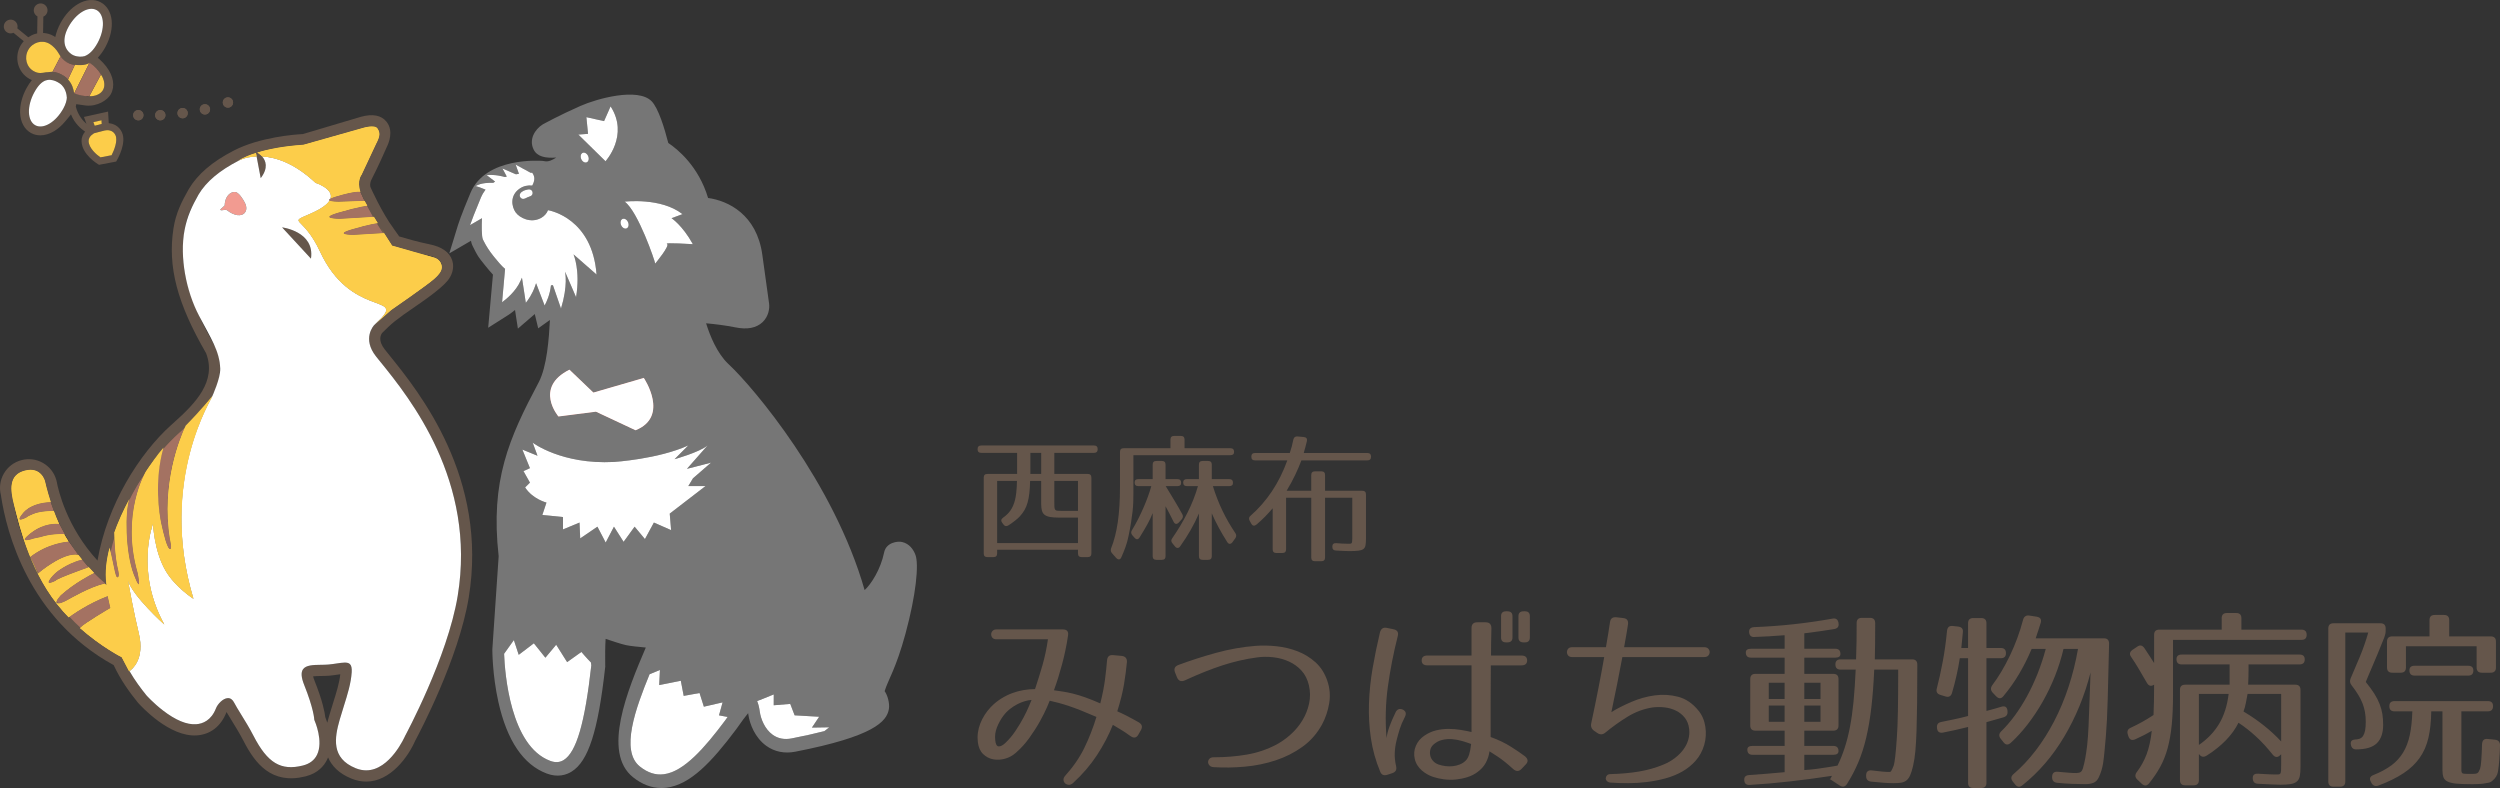 <?xml version="1.0" encoding="UTF-8"?> <svg xmlns="http://www.w3.org/2000/svg" id="_レイヤー_2" viewBox="0 0 559.24 176.274"><rect x="0" y="0" width="559.24" height="176.274" fill="#333333" stroke="none"/><defs><style>.cls-1{fill:#fff;}.cls-2{fill:#fccd4a;}.cls-3{fill:#65564b;}.cls-4{fill:#a47262;}.cls-5{fill:#767676;}.cls-6{fill:#64564b;}.cls-7{fill:#f29b91;}</style></defs><g id="_レイヤー_1-2"><g><g><path class="cls-3" d="m244.722,99.653c.551,0,.826.275.826.826s-.275.826-.826.826h-8.875v4.713h7.47c.549,0,.824.275.824.826v16.953c0,.552-.273.826-.818.826h-1.362c-.546,0-.818-.274-.818-.826v-.826h-18.087v.826c0,.552-.273.826-.818.826h-1.363c-.545,0-.818-.274-.818-.826v-16.953c0-.551.276-.826.827-.826h6.641v-4.713h-8.018c-.551,0-.826-.275-.826-.826s.275-.826.826-.826h25.217Zm-14.292,7.926c-.02,1.041-.076,1.954-.168,2.739-.092.786-.225,1.489-.398,2.111-.173.624-.403,1.179-.688,1.668-.286.491-.642.969-1.071,1.438-.244.265-.586.571-1.025.919-.44.346-.924.693-1.454,1.039-.469.306-.857.246-1.163-.183l-.275-.367c-.327-.429-.265-.805.184-1.132.673-.47,1.224-1.004,1.652-1.607.428-.601.765-1.362,1.01-2.28.122-.448.224-1.039.306-1.775.081-.735.132-1.591.153-2.571h-4.438v13.894h18.087v-5.691h-4.285c-.795,0-1.449-.048-1.958-.139-.51-.091-.913-.25-1.209-.475-.296-.223-.5-.534-.612-.933-.112-.397-.169-.891-.169-1.484v-5.172h-2.479Zm2.479-6.273h-2.417v4.713h2.417v-4.713Zm2.938,10.681c0,.571.004,1.014.015,1.331.01.316.066.547.168.689.102.142.271.225.505.244.234.021.586.032,1.056.032h3.55v-6.703h-5.294v4.407Z"></path><path class="cls-3" d="m275.233,100.265c.552,0,.826.276.826.826,0,.49-.274.735-.826.735h-21.697v8.57c0,.631-.011,1.269-.031,1.913-.02.642-.071,1.336-.153,2.081-.082.744-.194,1.57-.337,2.479-.142.907-.337,1.943-.581,3.105-.163.817-.382,1.607-.658,2.373-.275.765-.586,1.535-.933,2.31-.122.285-.286.443-.49.474-.204.03-.418-.067-.642-.292l-.949-1.071c-.286-.327-.357-.694-.214-1.102.347-.875.642-1.795.888-2.753.244-.96.448-2,.612-3.122.163-1.122.286-2.331.367-3.627.081-1.294.122-2.708.122-4.239v-7.834c0-.55.276-.826.826-.826h10.466v-1.928c0-.551.276-.826.826-.826h1.499c.552,0,.826.275.826.826v1.928h10.253Zm-11.843,6.917c.551,0,.827.275.827.826,0,.49-.276.734-.827.734h-2.632c.673,1.102,1.32,2.169,1.943,3.199.621,1.03,1.218,2.066,1.79,3.106.204.408.153.786-.153,1.132l-.642.703c-.225.225-.439.327-.642.306-.204-.019-.378-.172-.52-.459-.286-.591-.581-1.178-.888-1.76-.306-.58-.612-1.157-.918-1.728v11.17c0,.55-.275.826-.826.826h-1.224c-.55,0-.826-.276-.826-.826v-9.641c-.286.756-.679,1.587-1.178,2.495-.5.907-1.077,1.881-1.729,2.922-.347.552-.735.582-1.163.093l-.49-.552c-.306-.367-.327-.754-.061-1.162.428-.694.861-1.47,1.301-2.326.438-.858.852-1.73,1.239-2.618.387-.888.734-1.753,1.041-2.6.306-.847.55-1.608.734-2.281h-2.907c-.551,0-.826-.275-.826-.826,0-.49.275-.734.826-.734h3.213v-3.244c0-.55.276-.826.826-.826h1.224c.551,0,.826.276.826.826v3.244h2.663Zm11.598,0c.55,0,.826.275.826.826,0,.49-.276.734-.826.734h-3.672c.591,1.918,1.304,3.749,2.141,5.493.837,1.746,1.797,3.412,2.878,5.005.266.387.266.775,0,1.162l-.642.888c-.185.244-.383.367-.598.367s-.404-.132-.566-.397c-.714-1.123-1.357-2.213-1.927-3.275-.573-1.06-1.083-2.111-1.531-3.152v9.579c0,.55-.276.826-.826.826h-1.225c-.55,0-.826-.276-.826-.826v-9.549c-1.06,2.47-2.458,4.917-4.191,7.345-.165.246-.352.367-.567.367s-.413-.113-.597-.336l-.55-.673c-.164-.204-.256-.394-.276-.566-.02-.174.051-.372.214-.598,1.285-1.856,2.417-3.753,3.396-5.692.981-1.937,1.765-3.927,2.356-5.968h-2.479c-.548,0-.826-.275-.826-.826,0-.49.278-.734.826-.734h2.693v-3.244c0-.55.276-.826.826-.826h1.225c.55,0,.826.276.826.826v3.244h3.917Z"></path><path class="cls-3" d="m292.342,98.704c-.104.408-.211.832-.323,1.27-.112.439-.239.892-.381,1.362h14.231c.55,0,.826.275.826.826s-.276.826-.826.826h-14.751c-.389,1.045-.853,2.132-1.392,3.259-.54,1.128-1.178,2.306-1.913,3.535h5.508v-3.519c0-.55.276-.826.826-.826h1.438c.552,0,.826.276.826.826v3.519h8.326c.55,0,.826.275.826.825v9.923c0,.612-.035,1.1-.107,1.466-.072.365-.23.642-.475.824-.244.183-.612.304-1.102.367-.489.06-1.162.091-2.018.091-.327,0-.735-.011-1.225-.032-.49-.021-1.081-.051-1.774-.091-.552-.021-.826-.306-.826-.858,0-.57.295-.835.886-.795.51.04.918.072,1.223.091.306.021.601.03.889.03.306,0,.555.005.749.016.193.01.346-.011.459-.062.111-.049.185-.156.214-.32.03-.163.046-.418.046-.766v-9.15h-6.092v13.375c0,.55-.274.826-.826.826h-1.438c-.55,0-.826-.276-.826-.826v-13.375h-5.629v11.538c0,.552-.276.826-.826.826h-1.347c-.552,0-.826-.274-.826-.826v-9.18c-.531.633-1.093,1.25-1.684,1.851-.591.601-1.234,1.199-1.927,1.79-.49.388-.879.327-1.164-.183l-.367-.643c-.244-.448-.185-.826.185-1.132,1.814-1.591,3.41-3.418,4.789-5.478,1.376-2.06,2.524-4.365,3.442-6.916h-7.222c-.552,0-.826-.275-.826-.826s.274-.826.826-.826h7.774c.162-.469.31-.954.443-1.454.132-.499.25-1.014.352-1.545.123-.51.429-.744.918-.704l1.408.123c.592.061.826.377.705.948Z"></path></g><g><path class="cls-3" d="m254.689,164.264c-.432.809-1.036.939-1.814.39-.75-.549-1.469-1.03-2.161-1.449-.691-.415-1.282-.77-1.771-1.058-.922,2.306-2.103,4.557-3.542,6.761-1.441,2.204-3.227,4.286-5.357,6.244-.317.288-.634.425-.951.411-.317-.018-.583-.116-.799-.302-.216-.19-.345-.433-.389-.735-.043-.302.064-.615.323-.932,1.843-2.043,3.291-4.145,4.342-6.308,1.051-2.159,1.952-4.462,2.7-6.912-1.267-.545-2.405-1.02-3.413-1.424-1.008-.404-1.922-.742-2.744-1.015-.821-.274-1.584-.504-2.29-.693-.706-.186-1.376-.352-2.009-.496-.058.172-.273.691-.648,1.553-.374.865-.893,1.895-1.555,3.091-.663,1.195-1.455,2.433-2.377,3.716-.922,1.28-1.958,2.412-3.111,3.389-.663.577-1.441.988-2.333,1.234-.893.243-1.764.288-2.614.13-.849-.158-1.598-.549-2.246-1.167-.649-.619-1.045-1.505-1.189-2.658-.173-1.41.007-2.802.54-4.17.533-1.368,1.318-2.598,2.355-3.692.691-.722,1.448-1.34,2.269-1.859.82-.519,1.655-.935,2.505-1.253.849-.316,1.707-.547,2.571-.691s1.713-.216,2.549-.216c.605-1.814,1.16-3.592,1.663-5.336.504-1.742.914-3.679,1.231-5.81h-11.536c-.403,0-.698-.114-.885-.339-.188-.225-.281-.48-.281-.763s.101-.536.302-.763c.201-.225.49-.339.864-.339h14.863c.921,0,1.31.452,1.166,1.357-.173,1.169-.367,2.266-.584,3.288-.215,1.023-.453,2.023-.713,3.002-.259.979-.54,1.96-.842,2.938-.302.979-.641,1.988-1.015,3.025.576.086,1.209.179,1.9.279.692.102,1.455.253,2.29.454.836.202,1.764.483,2.787.844,1.022.361,2.153.814,3.391,1.361.26-1.037.476-1.995.649-2.874.172-.877.309-1.705.409-2.484.101-.777.187-1.512.259-2.203.072-.691.136-1.368.195-2.03.057-.893.518-1.296,1.382-1.209l1.858.172c.835.086,1.238.533,1.209,1.339-.144,1.556-.36,3.212-.648,4.968-.289,1.758-.793,3.788-1.512,6.092.547.232,1.23.555,2.052.97.821.418,1.735.918,2.743,1.491.749.432.908,1.023.476,1.772l-.519.907Zm-30.243-4.145c-.577.777-1.052,1.635-1.426,2.57-.374.935-.505,1.906-.389,2.915.086.893.345,1.346.777,1.361.433.014.922-.235,1.469-.756.835-.777,1.599-1.684,2.29-2.721.692-1.037,1.29-2.029,1.793-2.982.504-.949.907-1.793,1.211-2.527.302-.735.497-1.202.583-1.405-.461.03-.965.123-1.512.281-.548.158-1.102.383-1.664.67-.562.288-1.116.649-1.663,1.078-.548.432-1.037.939-1.469,1.515Z"></path><path class="cls-3" d="m263.589,148.754c2.707-1.007,5.53-1.914,8.468-2.721,2.938-.807,5.876-1.325,8.814-1.556,1.498-.114,3.061-.086,4.688.086,1.627.174,3.19.548,4.688,1.123,1.498.577,2.837,1.398,4.019,2.463,1.18,1.065,2.059,2.435,2.635,4.105.576,1.67.72,3.363.432,5.077-.288,1.711-.821,3.29-1.598,4.732-1.123,2.043-2.592,3.713-4.407,5.01-1.814,1.297-3.81,2.303-5.984,3.02-2.176.717-4.457,1.185-6.848,1.403-2.391.222-4.739.257-7.042.112-.403-.028-.706-.162-.907-.397-.202-.232-.302-.482-.302-.749,0-.264.1-.506.302-.724.201-.222.504-.334.907-.334,2.621,0,5.105-.2,7.453-.605,2.347-.401,4.559-1.15,6.632-2.247,1.124-.605,2.196-1.368,3.219-2.289,1.022-.921,1.885-1.965,2.592-3.133.705-1.164,1.202-2.419,1.491-3.758.287-1.339.273-2.7-.044-4.082-.317-1.325-.871-2.421-1.663-3.284-.793-.865-1.728-1.54-2.808-2.03-1.08-.491-2.247-.807-3.499-.951-1.253-.144-2.484-.13-3.694.044-2.564.344-5.127.935-7.69,1.77-2.564.837-5.372,1.96-8.425,3.37-.807.346-1.382.116-1.728-.691l-.433-1.079c-.317-.807-.072-1.368.735-1.686Z"></path><path class="cls-3" d="m311.719,140.762c.864.172,1.18.691.95,1.554-.95,3.745-1.685,7.496-2.203,11.255-.519,3.76-.62,7.613-.303,11.558.087-.749.295-1.593.627-2.528.331-.935.785-1.993,1.361-3.175.346-.777.893-1.009,1.642-.693.72.348.864.925.433,1.73-.491.949-.858,1.814-1.102,2.591-.244.777-.483,1.628-.713,2.549-.23.921-.366,1.846-.411,2.767-.043.921.05,1.899.281,2.936.23.837-.043,1.382-.821,1.642l-1.037.344c-.835.288-1.397.06-1.685-.689-1.008-2.419-1.699-4.905-2.073-7.454-.375-2.549-.519-5.133-.432-7.755.086-2.619.359-5.27.821-7.95.46-2.677,1.007-5.343,1.641-7.992.23-.835.749-1.167,1.556-.993l1.469.302Zm28.645,31.237c-.577.605-1.195.619-1.858.042-1.325-1.209-2.484-2.138-3.478-2.788-.993-.647-1.606-1.041-1.835-1.185-.116.893-.389,1.74-.821,2.549-.432.805-1.066,1.512-1.901,2.117-.663.489-1.412.861-2.247,1.122-.836.26-1.692.432-2.571.52-.878.084-1.764.07-2.657-.046-.893-.116-1.714-.302-2.463-.559-.433-.147-.864-.341-1.296-.584-.432-.246-.835-.534-1.21-.865-.374-.33-.699-.714-.972-1.146-.274-.432-.468-.907-.583-1.424-.231-1.009-.145-1.979.259-2.918.403-.935,1.036-1.691,1.9-2.268.835-.577,1.713-.97,2.636-1.188.921-.214,1.842-.323,2.764-.323s1.821.074,2.7.218c.878.144,1.692.302,2.441.475v-14.907h-9.85c-.864,0-1.297-.367-1.297-1.101s.432-1.102,1.297-1.102h9.85v-6.135c0-.863.432-1.296,1.296-1.296h1.857c.865,0,1.296.447,1.296,1.34-.029,1.181-.051,2.268-.065,3.261-.015.993-.021,1.937-.021,2.83h6.783c.864,0,1.296.367,1.296,1.102s-.432,1.101-1.296,1.101h-6.826c0,1.642-.008,3.112-.022,4.407-.015,1.296-.022,2.549-.022,3.759v7.863c1.699.605,3.219,1.332,4.559,2.183,1.339.851,2.383,1.561,3.132,2.138.72.605.763,1.223.13,1.856l-.907.953Zm-19.702-5.446c-.375.348-.612.742-.713,1.188-.101.45-.101.886,0,1.318.101.432.309.823.627,1.167.316.344.706.605,1.166.777.49.172,1.015.295,1.577.369.562.07,1.116.077,1.664.021.547-.06,1.072-.186,1.577-.39.504-.201.943-.489,1.318-.865.316-.316.568-.763.756-1.339.187-.573.338-1.368.453-2.373-.605-.232-1.282-.453-2.03-.671-.75-.215-1.498-.352-2.247-.411-.749-.056-1.484,0-2.204.176-.72.172-1.368.517-1.944,1.034Zm17.672-23.934c0,.721-.39,1.081-1.167,1.081h-.258c-.75,0-1.124-.36-1.124-1.081v-4.796c0-.719.374-1.079,1.124-1.079h.258c.778,0,1.167.36,1.167,1.079v4.796Zm3.888,0c0,.721-.374,1.081-1.123,1.081h-.259c-.777,0-1.166-.36-1.166-1.081v-4.796c0-.719.389-1.079,1.166-1.079h.259c.749,0,1.123.36,1.123,1.079v4.796Z"></path><path class="cls-3" d="m361.773,152.901c-.418,2.104-.858,4.235-1.318,6.395,1.267-.777,2.75-1.534,4.45-2.269,1.699-.733,3.441-1.224,5.227-1.468,1.786-.244,3.535-.144,5.249.302,1.714.446,3.219,1.463,4.515,3.047.835,1.005,1.361,2.215,1.577,3.629.216,1.41.136,2.763-.237,4.061-.404,1.382-1.037,2.563-1.901,3.54-.864.981-1.865,1.793-3.003,2.444-1.138.647-2.391,1.157-3.758,1.533-1.369.373-2.758.647-4.17.819-1.412.176-2.816.26-4.212.26s-2.7-.042-3.91-.13c-.345-.028-.613-.137-.8-.324-.187-.186-.28-.397-.28-.626,0-.232.086-.447.259-.647.173-.204.446-.302.821-.302,2.333-.06,4.464-.253,6.394-.584,1.929-.33,3.731-.844,5.4-1.536.922-.373,1.764-.847,2.528-1.424.763-.577,1.404-1.21,1.922-1.902.519-.689.892-1.424,1.123-2.201.23-.78.303-1.586.216-2.422-.116-1.006-.439-1.849-.972-2.524-.534-.679-1.195-1.209-1.987-1.6-.793-.39-1.649-.633-2.571-.735-.922-.102-1.829-.091-2.721.021-1.959.316-3.796,1.002-5.509,2.053-1.714,1.051-3.378,2.24-4.99,3.565-.577.489-1.181.517-1.815.084l-.691-.475c-.605-.432-.821-1.009-.648-1.726.633-2.967,1.188-5.676,1.663-8.125.476-2.447.886-4.666,1.232-6.652h-7.172c-.404,0-.699-.114-.886-.339-.188-.225-.281-.48-.281-.763s.093-.536.281-.763c.187-.225.482-.339.886-.339h7.56c.23-1.296.417-2.412.562-3.347.144-.937.259-1.693.345-2.269.115-.805.591-1.166,1.426-1.079l1.513.172c.864.086,1.224.576,1.079,1.47-.172,1.181-.46,2.866-.864,5.054h17.931c.402,0,.705.114.907.339.201.227.302.48.302.763s-.101.538-.302.763c-.202.225-.505.339-.907.339h-18.319c-.345,1.843-.728,3.817-1.144,5.918Z"></path><path class="cls-3" d="m411.263,139.378c.144.749-.172,1.195-.949,1.339-1.067.172-2.155.339-3.263.497-1.109.158-2.253.31-3.435.454v3.456h6.913c.777,0,1.167.388,1.167,1.166,0,.548-.39.821-1.167.821h-6.913v3.63h6.48c.779,0,1.167.389,1.167,1.166v10.369c0,.777-.389,1.167-1.167,1.167h-6.48v3.414h6.48c.779,0,1.167.387,1.167,1.164,0,.549-.389.823-1.167.823h-6.48v3.414c.921-.06,1.828-.144,2.721-.26.893-.116,1.686-.232,2.377-.348.805-.113,1.584-.243,2.333-.387.606-1.238,1.137-2.563,1.598-3.977.461-1.41.858-2.971,1.188-4.687.331-1.712.598-3.621.8-5.725.202-2.101.36-4.464.476-7.085h-3.372c-.777,0-1.165-.389-1.165-1.168,0-.747.388-1.123,1.165-1.123h3.456c.058-1.382.095-2.728.109-4.038.014-1.312.021-2.672.021-4.084,0-.777.39-1.166,1.168-1.166h1.814c.777,0,1.167.403,1.167,1.21,0,1.756-.007,3.291-.023,4.601-.014,1.311-.037,2.47-.065,3.477h8.34c.777,0,1.166.39,1.166,1.167v.562c0,2.966-.016,5.652-.044,8.057-.028,2.406-.07,4.473-.128,6.2-.058,1.698-.146,3.189-.258,4.472-.116,1.28-.288,2.412-.52,3.389-.2.865-.418,1.557-.647,2.074-.232.52-.513.907-.844,1.167-.33.26-.728.426-1.188.496-.461.074-1.007.109-1.64.109-.605,0-1.332-.028-2.182-.084-.851-.06-1.807-.147-2.872-.26-.751-.088-1.125-.506-1.125-1.255v-.172c0-.404.116-.696.346-.886.23-.186.547-.25.951-.193.893.116,1.67.2,2.333.26.663.056,1.238.084,1.728.084.056,0,.151-.091.281-.278.13-.19.309-.584.54-1.188.23-.721.459-2.781.691-6.181.116-1.582.193-3.569.237-5.96.044-2.392.065-5.185.065-8.383v-.907h-5.358c-.144,3.168-.359,5.991-.647,8.467-.288,2.479-.67,4.725-1.146,6.74-.475,2.018-1.065,3.861-1.77,5.531-.705,1.67-1.549,3.284-2.526,4.838-.432.664-.981.777-1.642.348l-2.117-1.385-.13.172c0-.028.028-.084.084-.172.06-.056.116-.151.174-.281.058-.127.144-.295.259-.496-3.224.489-6.364.907-9.418,1.252-3.054.348-6.035.608-8.943.78-.807.056-1.225-.302-1.253-1.083-.058-.689.302-1.065,1.081-1.121,1.209-.088,2.468-.179,3.78-.281,1.31-.102,2.7-.221,4.17-.366v-3.888h-7.173c-.777,0-1.167-.39-1.167-1.167,0-.549.39-.819,1.167-.819h7.173v-3.414h-6.526c-.777,0-1.166-.39-1.166-1.167v-10.369c0-.777.389-1.166,1.166-1.166h6.526v-3.63h-7.519c-.777,0-1.166-.388-1.166-1.166,0-.547.389-.821,1.166-.821h7.519v-3.026c-1.21.088-2.377.167-3.502.239-1.122.072-2.201.123-3.238.151-.749.058-1.153-.317-1.209-1.123-.03-.663.345-1.023,1.122-1.081,2.996-.114,5.942-.331,8.836-.647,2.895-.316,5.796-.735,8.706-1.253.749-.144,1.196.172,1.34.951v.042Zm-12.053,13.35h-3.544v3.63h3.544v-3.63Zm0,5.098h-3.544v3.631h3.544v-3.631Zm8.034-5.098h-3.629v3.63h3.629v-3.63Zm0,5.098h-3.629v3.631h3.629v-3.631Z"></path><path class="cls-3" d="m447.556,144.951c.777,0,1.168.39,1.168,1.167,0,.749-.39,1.124-1.168,1.124h-3.196v11.793c1.322-.344,2.447-.661,3.368-.949.805-.229,1.254.074,1.34.907v.088c.086.721-.216,1.181-.907,1.382l-3.801,1.079v13.568c0,.777-.39,1.164-1.167,1.164h-1.772c-.777,0-1.167-.387-1.167-1.164v-12.489c-.949.232-1.893.454-2.829.672-.937.215-1.865.408-2.786.584-.807.144-1.253-.19-1.34-.995v-.042c-.088-.749.23-1.195.949-1.339.981-.2,1.958-.404,2.939-.605.977-.2,2.001-.446,3.066-.735v-12.919h-1.857c-.376,2.505-.951,5.084-1.728,7.734-.23.777-.721,1.051-1.47.821l-1.123-.346c-.749-.228-1.023-.705-.819-1.426.489-1.9.935-3.924,1.338-6.068.403-2.146.719-4.43.951-6.849.086-.805.517-1.166,1.296-1.079l1.165.13c.807.086,1.167.503,1.081,1.252l-.346,3.542h1.512v-5.529c0-.779.39-1.167,1.167-1.167h1.772c.777,0,1.167.388,1.167,1.167v5.529h3.196Zm8.036-6.999c.835.144,1.137.605.907,1.384-.144.46-.309.979-.498,1.554-.186.577-.395,1.209-.626,1.902h15.295c.749,0,1.123.403,1.123,1.21-.114,4.838-.216,8.929-.302,12.269-.086,3.341-.23,6.207-.431,8.598-.116,1.269-.218,2.377-.304,3.326-.086.953-.188,1.8-.302,2.549-.172,1.097-.491,2.134-.951,3.112-.288.633-.689,1.051-1.209,1.255-.517.201-1.122.302-1.814.302-.893,0-1.886-.025-2.982-.067-1.093-.042-2.203-.123-3.326-.236-.749-.088-1.123-.492-1.123-1.213v-.084c0-.865.433-1.252,1.296-1.167,1.037.088,1.888.158,2.549.218.663.056,1.202.077,1.621.063.418-.014.728-.095.928-.239.202-.144.36-.387.475-.735.06-.172.167-.587.325-1.252.158-.661.309-1.498.454-2.507.144-.889.265-2.029.367-3.41.1-1.385.179-3.01.237-4.884l.346-9.461c-1.325,5.184-3.284,9.957-5.875,14.324-2.593,4.363-5.719,7.999-9.377,10.907-.605.489-1.151.418-1.642-.215l-.517-.65c-.46-.605-.404-1.15.172-1.639,1.756-1.498,3.398-3.242,4.926-5.228,1.526-1.99,2.908-4.17,4.147-6.547,1.238-2.377,2.312-4.932,3.219-7.669.907-2.736,1.621-5.587,2.138-8.555h-3.24c-.49,2.075-1.13,4.105-1.921,6.093-.795,1.986-1.702,3.881-2.723,5.68-1.021,1.799-2.139,3.487-3.349,5.055-1.209,1.572-2.475,2.96-3.801,4.17-.605.549-1.153.503-1.642-.13l-.605-.777c-.46-.576-.432-1.125.086-1.642,1.037-1.009,2.044-2.176,3.025-3.499.977-1.325,1.899-2.78,2.764-4.366.865-1.582,1.649-3.261,2.356-5.033.705-1.77,1.317-3.621,1.835-5.552h-3.154c-.837,1.988-1.772,3.854-2.809,5.596-1.035,1.742-2.201,3.391-3.498,4.947-.49.633-1.037.649-1.642.042l-.777-.819c-.461-.519-.49-1.065-.088-1.642,1.412-1.872,2.728-4.084,3.955-6.633,1.224-2.549,2.208-5.234,2.957-8.057.202-.691.651-.993,1.34-.907l1.686.258Z"></path><path class="cls-3" d="m514.826,140.848c.777,0,1.166.388,1.166,1.165,0,.751-.389,1.123-1.166,1.123h-28.731v12.313c0,2.507-.095,4.725-.281,6.655-.188,1.93-.491,3.664-.907,5.207-.418,1.54-.972,2.943-1.663,4.212-.693,1.266-1.528,2.504-2.507,3.713-.489.605-1.037.633-1.642.088l-.993-.949c-.519-.492-.561-1.037-.128-1.642.921-1.209,1.656-2.535,2.203-3.976.547-1.438.935-3.196,1.166-5.27-1.009.605-2.247,1.238-3.715,1.902-.751.317-1.253.084-1.514-.692l-.128-.387c-.23-.721-.016-1.227.649-1.515.863-.401,1.712-.833,2.549-1.294.833-.461,1.684-.981,2.549-1.558.084-1.842.13-4.002.13-6.479v-.302c-.665.432-1.197.302-1.6-.389-.633-1.095-1.238-2.132-1.814-3.112-.576-.979-1.153-1.886-1.73-2.721-.431-.605-.317-1.137.348-1.598l1.036-.693c.605-.431,1.137-.316,1.598.346.432.635.823,1.225,1.167,1.772.345.547.677,1.065.995,1.554v-6.308c0-.777.387-1.165,1.165-1.165h13.955v-2.549c0-.779.388-1.167,1.165-1.167h2.075c.777,0,1.167.388,1.167,1.167v2.549h13.436Zm-.432,5.573c.779,0,1.165.36,1.165,1.079,0,.751-.387,1.123-1.165,1.123h-11.406v1.34c0,.404-.009.886-.023,1.449-.014.561-.035,1.144-.063,1.749h10.541c.777,0,1.167.388,1.167,1.165v17.198c0,.862-.051,1.554-.151,2.071-.102.52-.316.925-.649,1.21-.332.288-.793.485-1.382.583-.591.102-1.377.151-2.354.151-.404,0-1.016-.021-1.837-.063-.821-.042-1.865-.095-3.133-.151-.749-.028-1.137-.419-1.166-1.167-.06-.777.345-1.139,1.209-1.079,1.008.056,1.828.102,2.461.13.634.028,1.081.042,1.339.042.346,0,.612-.007.8-.021.188-.014.316-.095.388-.239.072-.144.116-.373.13-.689.014-.316.021-.763.021-1.34v-2.247l-.215.214c-.577.577-1.139.534-1.686-.13-1.21-1.526-2.449-2.873-3.715-4.036-1.269-1.167-2.579-2.198-3.933-3.091-.663,1.354-1.591,2.651-2.786,3.889-1.195,1.238-2.658,2.405-4.384,3.499-.635.376-1.167.274-1.6-.302l-.086-.084v5.829c0,.781-.389,1.168-1.166,1.168h-1.902c-.777,0-1.167-.387-1.167-1.168v-20.176c0-.777.39-1.165,1.167-1.165h9.936v-4.538h-10.713c-.777,0-1.167-.388-1.167-1.165,0-.691.39-1.037,1.167-1.037h26.354Zm-22.51,20.22c1.9-1.297,3.405-2.865,4.515-4.708,1.109-1.842,1.821-4.076,2.139-6.697h-6.654v11.405Zm10.887-11.405c-.144.749-.274,1.433-.388,2.051-.116.619-.288,1.245-.519,1.878,3.254,1.93,6.062,4.163,8.424,6.698v-10.628h-7.517Z"></path><path class="cls-3" d="m533.663,141.106c0,.461-.102.951-.302,1.47-.577,1.468-1.079,2.714-1.512,3.737-.432,1.021-.807,1.907-1.125,2.656-.316.749-.598,1.405-.84,1.965-.246.563-.469,1.102-.672,1.621.779.951,1.42,1.828,1.923,2.635.503.807.9,1.584,1.188,2.333.288.748.489,1.49.605,2.225.116.735.172,1.533.172,2.398,0,1.814-.468,3.182-1.403,4.103-.937.924-2.486,1.385-4.645,1.385-.665,0-1.051-.355-1.167-1.058-.144-.763.216-1.146,1.079-1.146h-.345c.461,0,.858-.056,1.188-.172.331-.116.598-.323.798-.626.202-.302.354-.703.454-1.206.102-.503.151-1.16.151-1.962,0-.777-.056-1.494-.172-2.159-.116-.661-.295-1.307-.54-1.94-.244-.633-.568-1.278-.972-1.941-.404-.661-.893-1.366-1.47-2.113-.403-.489-.475-1.02-.215-1.594.691-1.582,1.389-3.228,2.096-4.938.705-1.711,1.317-3.472,1.835-5.284h-5.14v33.31c0,.78-.39,1.167-1.167,1.167h-1.47c-.777,0-1.166-.387-1.166-1.167v-34.217c0-.777.389-1.165,1.166-1.165h10.499c.777,0,1.167.388,1.167,1.165v.519Zm22.854,15.727c.779,0,1.167.375,1.167,1.123,0,.776-.388,1.167-1.167,1.167h-5.917v13.199c0,.274.049.468.151.584.102.112.306.179.612.193.304.014.763.021,1.375.021.348,0,.631-.007.849-.021.218-.014.399-.056.545-.13.146-.074.262-.19.35-.348.086-.158.188-.383.306-.671.202-.552.348-2.391.436-5.52.056-.837.475-1.213,1.252-1.129l1.684.172c.721.088,1.081.506,1.081,1.259-.03.668-.051,1.231-.065,1.695-.014.461-.051,1.027-.109,1.691-.056.84-.151,1.663-.279,2.472-.13.812-.555,1.505-1.274,2.085-.26.232-.577.376-.951.433-.374.06-.705.116-.993.172-.086.032-.26.053-.519.067-.258.014-.54.028-.842.042-.302.014-.598.025-.886.025h-.691c-1.355,0-2.442-.046-3.261-.13-.823-.088-1.456-.246-1.902-.478-.446-.229-.742-.545-.886-.949-.144-.404-.216-.935-.216-1.596v-13.136h-2.505c-.03,2.247-.241,4.219-.633,5.917-.394,1.702-1.048,3.2-1.965,4.494-.916,1.297-2.124,2.444-3.622,3.435-1.5.995-3.358,1.909-5.576,2.746-.661.257-1.181.084-1.554-.52l-.13-.26c-.432-.721-.26-1.238.518-1.554,1.584-.633,2.924-1.354,4.017-2.159,1.095-.809,1.981-1.772,2.658-2.897.677-1.122,1.175-2.433,1.491-3.931.316-1.498.503-3.256.563-5.27h-3.986c-.772,0-1.157-.39-1.157-1.167,0-.749.388-1.123,1.162-1.123h20.871Zm.649-14.473c.779,0,1.167.388,1.167,1.165v5.791c0,.777-.389,1.166-1.167,1.166h-1.988c-.777,0-1.166-.389-1.166-1.166v-4.754h-15.813v4.754c0,.777-.392,1.166-1.178,1.166h-1.878c-.784,0-1.178-.389-1.178-1.166v-5.791c0-.777.389-1.165,1.167-1.165h8.336v-3.629c0-.779.39-1.167,1.168-1.167h2.074c.777,0,1.167.388,1.167,1.167v3.629h9.288Zm-5.054,6.566c.777,0,1.167.362,1.167,1.081,0,.749-.39,1.123-1.167,1.123h-11.968c-.777,0-1.167-.389-1.167-1.167,0-.691.39-1.037,1.167-1.037h11.968Z"></path></g></g><g><g><path class="cls-3" d="m30.939,24.618c-.636,0-1.152.516-1.152,1.152s.516,1.152,1.152,1.152,1.152-.516,1.152-1.152-.516-1.152-1.152-1.152Z"></path><path class="cls-3" d="m35.856,24.618c-.636,0-1.152.516-1.152,1.152s.516,1.152,1.152,1.152,1.152-.516,1.152-1.152-.516-1.152-1.152-1.152Z"></path><path class="cls-3" d="m40.849,24.157c-.636,0-1.152.516-1.152,1.152s.516,1.152,1.152,1.152,1.152-.516,1.152-1.152-.516-1.152-1.152-1.152Z"></path><path class="cls-3" d="m50.989,21.776c-.636,0-1.152.516-1.152,1.152s.516,1.152,1.152,1.152,1.152-.516,1.152-1.152-.516-1.152-1.152-1.152Z"></path><path class="cls-3" d="m45.842,23.312c-.637,0-1.152.516-1.152,1.152s.516,1.152,1.152,1.152,1.152-.516,1.152-1.152-.516-1.152-1.152-1.152Z"></path><path class="cls-3" d="m24.325,27.555l-.148-2.593-5.394,1.196.561,1.545c-.736-.61-1.927-1.941-2.39-3.873,0-.002.002-.005.002-.007.172-.859.172-.515.172-.515l1.997.288c2.714.313,4.962-1.28,5.647-2.5,1.004-1.788.641-4.05-.996-6.208-.417-.55-.91-1.08-1.464-1.576l-.188-.187-.064-.032c-.058-.05-.118-.098-.177-.147.067-.082.124-.161.178-.239.559-.646,1.074-1.365,1.507-2.162,2.267-4.165,1.827-8.476-1.023-10.027-1.491-.811-3.373-.66-5.161.418-1.486.895-2.841,2.374-3.816,4.166-.57,1.046-.974,2.126-1.204,3.18-.125-.086-.254-.166-.387-.241-.729-.41-1.528-.629-2.341-.666l.058-3.655c.111-.047.219-.104.32-.179.341-.254.547-.622.604-1.012.057-.39-.035-.802-.289-1.143-.508-.682-1.473-.824-2.156-.316-.682.508-.824,1.473-.316,2.156.142.191.323.335.521.439l-.061,3.811c-.161.033-.322.071-.482.119-.546.164-1.043.43-1.505.745l-2.457-2.004c.032-.116.055-.236.058-.362.012-.425-.149-.815-.42-1.102-.271-.286-.651-.47-1.076-.482-.85-.024-1.559.646-1.583,1.496-.024.85.646,1.559,1.496,1.584.238.007.463-.046.667-.137l2.303,1.879c-.272.305-.523.632-.728.997-1.488,2.647-.595,5.984,1.99,7.436.179.101.362.19.549.268-.442.554-.847,1.163-1.203,1.818-.975,1.792-1.482,3.733-1.427,5.467.066,2.087.96,3.749,2.451,4.56.633.345,1.337.516,2.074.516.998,0,2.058-.313,3.087-.933.864-.521,1.682-1.244,2.409-2.107,0,0,.705-.794,1.358-1.645.808,2.042,2.289,3.271,3.159,3.859-.439.518-.813,1.229-.792,2.153.069,2.921,3.51,5.024,3.657,5.112l.258.155,3.821-.726.181-.311c.228-.392,2.197-3.9,1.108-6.247-.676-1.456-1.958-1.946-2.945-2.026ZM15.302,6.043c1.675-3.077,4.495-4.776,6.299-3.794s1.908,4.273.233,7.35c-.9,1.654-1.898,2.593-2.908,2.962-.626.166-1.492.223-2.488-.186-.183-.075-.503-.284-.655-.372.026.005.162.092.223.123-1.591-1.061-2.279-3.189-.704-6.082Zm-1.109,18.185c-1.675,3.077-4.495,4.776-6.299,3.794s-1.908-4.273-.233-7.35c.884-1.624,1.762-2.439,2.658-2.712l.01.019c.018-.008.186-.084.479-.117.137-.012.274-.019.412-.008.018.001.041.005.06.006.162.016.325.042.489.086-.004-.003-.007-.007-.011-.01.439.1.96.299,1.565.703,1.591,1.06,1.613,3.123,1.613,3.144h.025c-.034.709-.263,1.517-.768,2.446Zm.175-7.2c-1.762-1.175-3.237-1.078-4.079-.855-1.207.217-1.799.264-2.741-.252-1.649-.902-2.192-3.046-1.236-4.748.956-1.702,3.059-2.335,4.698-1.414.837.47,1.671,1.352,2.156,2.243.393.794.766,1.623,2.436,2.253.794.299,1.812.308,2.465.308.856,0,1.546-.242,2.045-.499,2.573,1.867,3.869,4.41,2.94,6.063-.903,1.608-3.62,1.852-6.467.736-.146-1.059-.628-2.776-2.215-3.835Zm8.337,9.878l.049.819-1.574.408-.299-.823,1.824-.405Zm2.26,7.819l-2.496.474c-.904-.612-2.61-2.082-2.646-3.637-.026-1.114,1.205-1.737,1.214-1.742l.08-.039,2.245-.583.35-.056c.153-.024,1.517-.205,2.125,1.104.569,1.226-.32,3.418-.871,4.479Z"></path><path class="cls-3" d="m16.035,12.14s-.018-.009-.029-.014c.001,0,.003.002.004.003l.025.011Z"></path></g><path class="cls-7" d="m53.191,43.227c.269.144.689.646,1.205,1.453.572.893,1.038,1.986.408,2.847-.745,1.018-2.491.724-4.002-.484-.429-.343-1.283.258-1.55-.145.004-.012,1.001-.922,1.002-.935.095-2.779,2.201-3.494,2.937-2.735Z"></path><path class="cls-6" d="m126.362,59.793l.026.077c-.009-.068-.026-.077-.026-.077Z"></path><path class="cls-5" d="m204.791,124.155c-.465-1.267-1.375-2.53-2.986-2.909-.999-.235-3.566.073-4.028,2.332-.775,3.787-2.927,7.137-4.365,8.421-6.871-24.048-24.847-45.293-30.294-50.402l-.228-.214c-2.509-2.405-4.076-6.283-4.94-9.063,1.918.174,4.342.459,6.56.911,2.633.538,4.671.148,6.06-1.156,1.339-1.256,1.628-3.049,1.467-4.203l-1.516-10.918c-1.241-8.936-7.602-12.044-12.128-12.668-2.119-7.076-6.778-10.882-8.905-12.308-.816-3.202-2.202-7.799-3.739-9.347-3.077-3.102-12.203-.57-15.894,1.061-4.637,2.049-8.158,3.97-8.305,4.051l-.158.094c-1.755,1.125-3.135,3.363-2.019,5.621.77,1.553,2.565,1.971,5.053,1.783-.813.556-1.801,1.008-2.594.819l-.391-.063c-.521-.042-12.78-.986-16.204,7.164-2.124,5.057-2.731,7.012-2.756,7.093l-1.972,6.425,4.847-2.817c.124.668.276.974.365,1.149l.179.357c.955,1.914,1.049,2.06,2.529,3.893l.267.332c.471.584,1.035,1.257,1.574,1.835l-1.066,11.887,4.508-2.857c.149-.094.734-.476,1.497-1.112l.641,4.165,3.597-3.101c.033-.028.094-.082.18-.161l.767,3.196,2.622-1.873c-.204,3.952-.636,10.418-2.522,13.968-6.635,12.484-10.849,21.953-8.946,38.883l-1.407,20.712-.006.172c0,.229.002,5.692,1.353,11.732,1.935,8.649,5.58,14.033,10.831,16.002,2.483.931,4.376.286,5.526-.421,3.762-2.311,5.942-9.066,7.526-23.32l.026-.239-.017-.24c-.026-2.166-.017-4.225.093-5.909,1.13.383,3.463,1.158,4.517,1.392.962.214,3.124.427,4.474.547-4.09,9.546-9.828,23.438-2.859,29.014,2.002,1.601,4.128,2.409,6.335,2.409.387,0,.777-.025,1.17-.074,5.3-.674,10.045-5.69,15.539-13.017.228-.303.493-.68.787-1.097.393-.558,1.191-1.694,1.919-2.556.012.075.024.153.034.236.306,2.247,1.532,5.29,4.049,7.092,1.836,1.313,4.07,1.764,6.457,1.297,17.615-3.437,20.474-6.76,20.947-9.558.211-1.25-.308-3.119-.955-3.991.821-2.652,2.505-4.918,4.665-12.85,2.373-8.713,3.016-15.487,2.239-17.601Zm-52.122-76.249l-2.448.904s2.435,1.574,4.772,5.811c0,0-6.527-.406-5.782-.063.728.336-2.503,4.239-2.645,4.411-.044-.541-3.837-11.698-6.83-13.862,0,0,8.133-.993,12.933,2.799Zm-10.497,48.343l-8.872-4.158-8.382,1.077s-5.546-6.47,2.465-10.475l5.358,5.121,11.28-3.273s5.854,8.627-1.849,11.708Zm-2.915-47.277c.429-.186.983.138,1.237.723.254.586.111,1.211-.318,1.397-.429.186-.983-.138-1.237-.723-.254-.586-.111-1.211.318-1.397Zm-7.717-19.032l-.367-3.73,3.955.883,1.457-3.299c4.198,6.458-1.133,12.275-1.133,12.275l-6.084-5.967,2.172-.163Zm-.285,6.371c-.429.186-.983-.138-1.237-.723-.254-.585-.111-1.211.318-1.397.429-.186.983.138,1.237.723.254.585.111,1.211-.318,1.397Zm-9.425,32.038l-1.912-4.996-.199.589c-.624,1.848-1.602,3.192-2.097,3.796l-.864-5.621-.31.7c-1.053,2.381-3.247,4.148-4.135,4.793l.66-7.353.01-.132-.109-.074c-.005-.004-.594-.415-2.21-2.419l-.263-.326q-1.347-1.668-2.197-3.374l-.183-.367c-.316-.631-.268-3.349-.223-4.343l.019-.409-2.672,1.552c.305-.874,1.027-2.831,2.47-6.267.213-.506.485-.977.831-1.439l.167-.224-.255-.114c-.846-.379-1.536-.584-1.968-.69,1.23-.783,3.225-.763,3.858-.733l.072.003.434-.275-1.895-1.45c1.949-.196,3.693.307,4.048.417h.131s.323-.104.323-.104l-.128-.236c-.34-.628-.634-1.175-.838-1.565.496.229,1.377.613,2.956,1.279l.107.018.065-.012c.099-.018.198-.036.296-.052l.267-.042-.741-2.059,3.348,1.825.061-.002c.111-.004.201-.003.306-.005.307.417.448.845.47,1.235.029.517-.207,1.209-.476,1.639-.947-.111-1.931.082-2.78.659-2.259,1.534-1.846,4.033-.932,5.327.856,1.213,3.357,2.508,5.638,1.285.794-.426,1.322-1.052,1.606-1.768.577.1,9.925,1.904,10.862,14.397l-5.157-4.512s1.58,3.53.572,9.578l-2.465-5.7c.033.258.688,3.024-.905,8.253l-1.81-5.245-.434.049c-.223,2.111-1.023,3.788-1.422,4.514Zm-3.221-24.444c-.48.14-.767.324-1.002.43-.088.039-.183.082-.284.114-.217.068-.459.085-.716-.088-.227-.152-.36-.414-.351-.686.014-.371.264-.684.75-.934l.19-.107c.273-.095.534-.178.95-.261.428-.086.853.127.974.546.121.419-.083.866-.511.986Zm7.487,126.113c-.895.551-1.887.608-3.029.18-8.908-3.341-10.135-19.593-10.304-23.954l2.187-3.061,1.086,3.298,3.384-2.578,2.578,3.223,2.417-2.901,2.447,3.888,3.193-2.276s1.333,1.567,2.139,2.356c.035.329.067.568.08.654-1.436,12.9-3.342,19.43-6.179,21.172Zm18.175-49.429l-2.311-2.773-2.465,3.389-2.157-3.389-1.849,3.543-1.849-3.543-3.851,2.619-.154-3.543-3.697,1.54v-2.773l-4.621-.462.924-2.773s-3.081-.77-4.775-3.389l1.078-1.078-1.448-2.574,1.448-.66-1.695-4.159,3.389,1.386-1.078-2.927s6.47,4.93,18.178,4.313c0,0,9.859-.616,16.637-3.697l-3.081,3.081s5.546-1.54,7.394-3.081l-4.621,5.238,5.392-1.386-4.042,3.502-1.042,1.735h3.851l-8.01,6.162.308,3.697-3.851-1.694-2.003,3.697Zm17.838,40.711c-4.378,5.837-9.057,11.318-13.615,11.896-1.853.236-3.608-.33-5.36-1.731-4.427-3.542-.933-13.037,2.172-20.642l2.315-.958-.161,3.384,4.834-.967.645,3.384,3.545-.644.967,3.062,4.19-.967-.806,2.901,1.934.363c-.244.346-.468.663-.66.92Zm22.311,2.247c-2.059.531-4.477,1.078-7.327,1.634-1.623.314-3.049.043-4.247-.815-1.782-1.274-2.667-3.575-2.884-5.157-.137-1.004-.337-1.787-.595-2.379l3.715-1.486-.005,2.422,3.697-.308.981,2.559,5.489.316-1.622,2.423,3.881-.061-1.084.852Z"></path><g><path class="cls-2" d="m41.363,95.65c-1.194,2.543-5.347,12.541-3.357,24.876,0,0,.54,2.194.097,2.323-.688.201-1.549-3.485-2.033-5.711-.452-2.081-1.742-9.296.383-16.712-1.301,1.488-2.752,3.412-4.2,5.604.227-.328.372-.531.372-.531,0,0-5.615,9.39-1.839,22.555.056.053,1.122,5.664-.871.484-1.925-5.002-1.992-14.314-.968-16.941.008-.02.019-.043.027-.063-1.384,2.587-2.635,5.322-3.575,8.028l.173-.426s.043,5.263.914,8.554c0,0,.29,1.258-.097,1.452-.387.194-.581-.581-.968-2.517-.288-1.44-.714-3.274-.914-4.121-.734,2.822-1.045,5.532-.736,7.921l.055.049c-.015.003-.032.007-.047.01.02.151.034.306.059.455,0,0-.154-.143-.403-.381-3.186.716-7.501,3.221-8.4,3.719-.935.518-2.014.957-2.368.578-.354-.379.94-1.728.94-1.728,3.138-2.798,6.814-4.656,7.446-4.966-.452-.477-.936-1-1.435-1.558l.232.296s-4.256,1.536-5.88,2.232c-1.623.696-1.445.751-1.445.751,0,0-3.194,1.742-.758-1.099,1.329-1.55,4.613-3.208,6.611-3.611-.282-.336-.563-.677-.842-1.026-3.363-.725-9.035,4.168-9.035,4.168l-1.73-3.755c3.886-3.022,8.023-3.378,8.577-3.413-.222-.34-.434-.68-.633-1.019-.127-.216-.247-.44-.369-.662-.696-.018-3.091-.02-5.267.69l-1.485.315s-4.226,1.466-.639-1.294c2.963-2.28,5.74-2.041,6.268-1.97-.44-.979-.833-1.966-1.182-2.92-.365.003-3.082.047-4.594.695-1.623.696-1.445.751-1.445.751,0,0-3.194,1.742-.758-1.099,1.345-1.568,3.931-2.283,6.118-2.317-.865-2.675-1.308-4.7-1.308-4.7,0,0-.801-3.281-4.467-2.351-3.666.93-3.351,4.234-2.425,7.777,1.327,5.076,3.684,15.567,10.937,23.723.411.462.829.906,1.249,1.339.682-.503,4.299-3.09,8.744-4.776l.609,2.696s-5.869,3.414-6.829,4.481c4.829,4.264,9.345,6.533,9.345,6.533l1.646,3.135s3.722-2.162,2.181-8.478c-1.115-4.571-2.087-9.935-2.432-11.902,1.032,3.545,8.132,9.9,8.132,9.9-6.573-11.913-2.516-22.594-2.516-22.594,0,0,.205,6.111,2.824,10.578,2.166,3.695,6.213,6.265,6.213,6.265-8.005-26.614,4.571-45.445,4.25-45.369,0,0-2.748,3.633-6.153,7.081Z"></path><path class="cls-2" d="m98.693,59.023c-.462-1.232-1.716-1.441-1.716-1.441l-9.256-2.635s-1.099-1.688-2.433-3.81l.607,1.012-6.882.414s-4.64-.004-.296-1.278c4.017-1.178,5.589-1.355,5.803-1.375-.287-.462-.575-.932-.861-1.4l-7.625.458s-5.156-.005-.329-1.421c4.695-1.377,6.383-1.523,6.472-1.53-.254-.44-.492-.861-.699-1.242l.069.152-5.805.215s-1.561-.003-2.02-.255c-.521.839-1.744,1.791-4.088,2.837-5.542,2.473-1.937.148,1.977,8.575,7.215,15.533,20.237,8.915,12.348,16.205l3.544-3.136s8.081-5.586,9.544-6.895c1.463-1.309,2.108-2.216,1.646-3.448Z"></path><path class="cls-2" d="m73.942,44.415c.284-.151.753-.331,1.504-.551,4.18-1.226,5.116-.967,5.181-.946-.826-2.518.271-3.827.271-3.827l3.218-6.871c.969-1.822.934-2.57.318-3.494-.616-.924-3.262-.107-3.262-.107l-13.278,3.757c-10.91.749-14.656,3.605-14.656,3.605,0,0,7.487-4.331,17.346,4.912,0,0,4.094,1.309,3.359,3.521Z"></path></g><g><polygon class="cls-2" points="21.181 28.133 22.755 27.725 22.706 26.905 20.882 27.31 21.181 28.133"></polygon><path class="cls-2" d="m25.837,30.246c-.608-1.309-1.972-1.128-2.125-1.104l-.35.056-2.246.583-.08.039c-.008.004-1.24.628-1.214,1.742.037,1.555,1.742,3.026,2.646,3.637l2.496-.474c.551-1.061,1.44-3.253.871-4.479Z"></path><path class="cls-2" d="m13.562,12.66c-.158-.221-.29-.444-.396-.657,0,0,0,0,0,0-.24-.442-.567-.881-.937-1.269-.04-.041-.083-.076-.124-.116-.149-.148-.3-.293-.458-.421-.209-.167-.423-.317-.636-.437-1.639-.92-3.742-.287-4.698,1.414-.956,1.702-.413,3.846,1.236,4.748.119.065.232.121.342.169.061.027.118.045.177.067.047.017.095.038.141.053.073.023.144.038.216.053.031.007.061.017.092.022.075.014.151.02.227.027.028.003.055.008.083.009.078.005.159.004.24.002.028,0,.055.001.084,0,.083-.003.171-.011.26-.02.03-.003.058-.004.089-.008.096-.011.199-.026.303-.042.026-.004.05-.007.077-.011.129-.02.264-.044.409-.07l1.469-.119,1.772-3.412.032.018Z"></path><polygon class="cls-2" points="20.112 14.064 20.111 14.064 20.111 14.064 20.114 14.066 20.112 14.064"></polygon><path class="cls-2" d="m15.21,17.767h0c-.01-.012-.02-.022,0,0Z"></path><path class="cls-2" d="m18.066,14.563c-.361,0-.837-.002-1.324-.053,0,0,0,0,.001,0l-1.534,3.256s.005.006.008.008c.946,1.042,1.236,2.203,1.366,3.088,0,0,0,0,0,0,.007.003.015.005.022.008l3.377-6.749c-.488.234-1.129.442-1.918.442Z"></path><path class="cls-2" d="m20.535,21.517c.011-.001.022-.003.033-.004.273-.03.533-.079.776-.149.006-.002.013-.003.019-.005.23-.067.441-.156.638-.258.032-.017.065-.033.097-.051.184-.104.352-.224.5-.36.025-.023.047-.049.071-.073.147-.148.28-.307.382-.49.106-.189.176-.393.225-.603.007-.03.017-.06.023-.09.039-.203.051-.414.042-.631-.002-.04-.004-.081-.007-.121-.018-.219-.056-.443-.12-.671-.01-.034-.023-.069-.033-.103-.074-.241-.165-.484-.286-.73,0,0,0,0,0,0-.085-.174-.198-.348-.308-.522l-2.606,4.862h.555Z"></path></g><path class="cls-7" d="m124.918,93.168s-5.546-6.47,2.465-10.475l5.358,5.121,11.28-3.273s5.854,8.627-1.849,11.708l-8.872-4.158-8.382,1.077Z"></path><path class="cls-4" d="m82.185,46.016l1.496,2.492-7.646.46s-5.156-.005-.329-1.42c4.826-1.416,6.48-1.531,6.48-1.531Zm-6.739-2.152c-4.344,1.274.296,1.278.296,1.278l5.805-.215-.913-2.007s-.844-.33-5.188.944Zm3.271,7.421c-4.344,1.274.296,1.278.296,1.278l6.882-.414-1.346-2.243s-1.488.104-5.832,1.378ZM9.079,120.154c2.578-.841,5.473-.683,5.473-.683l-1.231-2.253s-3.072-.578-6.366,1.956c-3.587,2.761.639,1.294.639,1.294m7.822.672s-4.469.17-8.644,3.416l1.73,3.755s5.763-4.976,9.116-4.157l-2.203-3.014Zm5.744,6.967s-4.105,1.945-7.551,5.017c0,0-1.294,1.349-.94,1.728.354.379,1.433-.06,2.368-.578.935-.518,5.578-3.218,8.79-3.803l-2.667-2.364Zm-9.771-15.795c-2.192.029-4.795.744-6.145,2.319-2.437,2.841.758,1.099.758,1.099,0,0-.178-.055,1.445-.751,1.623-.696,4.638-.696,4.638-.696l-.696-1.971Zm7.091,12.833c-1.988.368-5.36,2.06-6.711,3.635-2.437,2.841.758,1.099.758,1.099,0,0-.178-.055,1.445-.751,1.623-.696,5.879-2.232,5.879-2.232l-1.372-1.751Zm18.064-25.056c-2.263,7.533-.934,14.934-.474,17.047.484,2.226,1.344,5.912,2.033,5.711.444-.13-.097-2.323-.097-2.323-2.311-14.326,3.668-25.51,3.668-25.51l-5.13,5.074Zm-7.597,11.506c-1.024,2.626-.956,11.939.968,16.941,1.993,5.18.927-.431.871-.484-3.775-13.165,1.839-22.555,1.839-22.555,0,0-2.859,3.997-3.679,6.099Zm-4.551,10.438s.638,2.654,1.025,4.59.581,2.71.968,2.517c.387-.194.097-1.452.097-1.452-.871-3.291-.914-8.554-.914-8.554l-1.176,2.9Zm-9.173,16.161l2.609,2.348c.852-1.022,6.869-4.522,6.869-4.522l-.609-2.696c-4.94,1.874-8.869,4.869-8.869,4.869Z"></path><g><path class="cls-4" d="m20.039,14.012l-3.436,6.867c.963.424,2.304.707,3.378.637l2.616-4.881c-.654-.958-1.285-1.752-2.557-2.623Z"></path><path class="cls-4" d="m15.601,14.255c-.966-.396-1.608-.992-2.039-1.595l-.032-.018-1.772,3.412c.743.065,1.632.322,2.61.974.328.219.606.468.847.732l1.528-3.25c-.393-.041-.792-.112-1.142-.256Z"></path></g><path class="cls-1" d="m152.669,47.906l-2.448.904s2.435,1.574,4.772,5.811c0,0-6.527-.406-5.782-.063.728.336-2.503,4.239-2.645,4.411-.044-.541-3.837-11.698-6.83-13.862,0,0,8.133-.993,12.933,2.799Zm-10.497,48.343l-8.872-4.158-8.382,1.077s-5.546-6.47,2.465-10.475l5.358,5.121,11.28-3.273s5.854,8.627-1.849,11.708Zm-2.915-47.277c.429-.186.983.138,1.237.723.254.586.111,1.211-.318,1.397-.429.186-.983-.138-1.237-.723-.254-.586-.111-1.211.318-1.397Zm-7.717-19.032l-.367-3.73,3.955.883,1.457-3.299c4.198,6.458-1.133,12.275-1.133,12.275l-6.084-5.967,2.172-.163Zm-.285,6.371c-.429.186-.983-.138-1.237-.723-.254-.585-.111-1.211.318-1.397.429-.186.983.138,1.237.723.254.585.111,1.211-.318,1.397Zm-9.425,32.038l-1.912-4.996-.199.589c-.624,1.848-1.602,3.192-2.097,3.796l-.864-5.621-.31.7c-1.053,2.381-3.247,4.148-4.135,4.793l.66-7.353.01-.132-.109-.074c-.005-.004-.594-.415-2.21-2.419l-.263-.326q-1.347-1.668-2.197-3.374l-.183-.367c-.316-.631-.268-3.349-.223-4.343l.019-.409-2.672,1.552c.305-.874,1.027-2.831,2.47-6.267.213-.506.485-.977.831-1.439l.167-.224-.255-.114c-.846-.379-1.536-.584-1.968-.69,1.23-.783,3.225-.763,3.858-.733l.072.003.434-.275-1.895-1.45c1.949-.196,3.693.307,4.048.417h.131s.323-.104.323-.104l-.128-.236c-.34-.628-.634-1.175-.838-1.565.496.229,1.377.613,2.956,1.279l.107.018.065-.012c.099-.018.198-.036.296-.052l.267-.042-.741-2.059,3.348,1.825.061-.002c.111-.004.201-.003.306-.005.307.417.448.845.47,1.235.029.517-.207,1.209-.476,1.639-.947-.111-1.931.082-2.78.659-2.259,1.534-1.846,4.033-.932,5.327.856,1.213,3.357,2.508,5.638,1.285.794-.426,1.322-1.052,1.606-1.768.577.1,9.925,1.904,10.862,14.397l-5.157-4.512s1.58,3.53.572,9.578l-2.465-5.7c.033.258.688,3.024-.905,8.253l-1.81-5.245-.434.049c-.223,2.111-1.023,3.788-1.422,4.514Zm-3.221-24.444c-.48.14-.767.324-1.002.43-.088.039-.183.082-.284.114-.217.068-.459.085-.716-.088-.227-.152-.36-.414-.351-.686.014-.371.264-.684.75-.934l.19-.107c.273-.095.534-.178.95-.261.428-.086.853.127.974.546.121.419-.083.866-.511.986Zm7.487,126.113c-.895.551-1.887.608-3.029.18-8.908-3.341-10.135-19.593-10.304-23.954l2.187-3.061,1.086,3.298,3.384-2.578,2.578,3.223,2.417-2.901,2.447,3.888,3.193-2.276s1.333,1.567,2.139,2.356c.035.329.067.568.08.654-1.436,12.9-3.342,19.43-6.179,21.172Zm18.175-49.429l-2.311-2.773-2.465,3.389-2.157-3.389-1.849,3.543-1.849-3.543-3.851,2.619-.154-3.543-3.697,1.54v-2.773l-4.621-.462.924-2.773s-3.081-.77-4.775-3.389l1.078-1.078-1.448-2.574,1.448-.66-1.695-4.159,3.389,1.386-1.078-2.927s6.47,4.93,18.178,4.313c0,0,9.859-.616,16.637-3.697l-3.081,3.081s5.546-1.54,7.394-3.081l-4.621,5.238,5.392-1.386-4.042,3.502-1.042,1.735h3.851l-8.01,6.162.308,3.697-3.851-1.694-2.003,3.697Zm17.838,40.711c-4.378,5.837-9.057,11.318-13.615,11.896-1.853.236-3.608-.33-5.36-1.731-4.427-3.542-.933-13.037,2.172-20.642l2.315-.958-.161,3.384,4.834-.967.645,3.384,3.545-.644.967,3.062,4.19-.967-.806,2.901,1.934.363c-.244.346-.468.663-.66.92Zm22.311,2.247c-2.059.531-4.477,1.078-7.327,1.634-1.623.314-3.049.043-4.247-.815-1.782-1.274-2.667-3.575-2.884-5.157-.137-1.004-.337-1.787-.595-2.379l3.715-1.486-.005,2.422,3.697-.308.981,2.559,5.489.316-1.622,2.423,3.881-.061-1.084.852Z"></path><g><path class="cls-3" d="m87.152,79.518c-.393-.486-.752-.931-1.069-1.331-1.608-2.03-.916-3.315-.569-3.741,2.28-2.25,2.735-2.686,7.772-6.146,4.748-3.24,6.346-4.882,6.871-5.558.845-1.007,1.585-2.754.992-4.524-.611-1.822-2.332-3.028-5.124-3.586-2.403-.472-5.311-1.313-6.719-1.736-.374-.535-.88-1.253-1.276-1.801-2.608-3.524-5.105-9.111-5.13-9.167l.038.028-.074-.118c-.06-.192-.197-.83.258-1.716,1.519-2.941,3.065-6.475,3.338-7.103.492-.957,1.658-3.715.008-5.779-1.171-1.466-3.103-1.838-5.759-1.104-1.265.359-11.035,3.28-12.955,3.854-1.777.094-9.629.669-15.492,3.712-4.773,2.462-8.042,5.254-10.025,8.585-1.559,2.756-2.894,5.322-3.432,8.818-1.317,8.568.798,16.666,7.302,27.912,2.377,6.246-2.265,11.099-7.231,15.536l-.658.59c-6.974,6.297-14.242,17.676-16.408,30.252-6.929-7.544-8.789-15.852-9.123-17.652l-.061-.276c-.452-1.669-1.525-3.058-3.021-3.912-1.484-.847-3.211-1.062-4.845-.612-1.657.445-3.041,1.509-3.898,2.995-.841,1.459-1.075,3.153-.662,4.782.011.068.025.165.044.288,1.205,7.918,6.063,27.282,25.18,37.77,1.649,3.498,3.635,6.169,5.386,8.342l.086.101c.706.79,7.068,7.731,13.175,7.278,3.028-.217,5.364-2.049,6.578-5.162.007-.018.017-.038.028-.059.314.539.689,1.148,1.099,1.812.873,1.414,1.862,3.016,2.706,4.657,2.566,4.991,6.221,9.831,13.865,7.923,2.831-.707,4.186-2.428,4.824-3.746.08-.165.152-.332.219-.501.798,1.869,2.372,3.591,5.247,4.75,1.143.461,2.238.665,3.279.665,5.444,0,9.41-5.573,10.963-9.146.885-1.645,9.703-18.261,11.968-31.979,4.424-26.803-11.076-45.998-17.695-54.195Zm-13.568,80.773c-.11.384-.244.853-.375,1.385-.165-.525-.326-.958-.448-1.262-.127-1.105-.607-3.655-2.403-8.144-.171-.427-.267-.746-.32-.974.516-.063,1.269-.073,1.777-.079.618-.008,1.256-.015,1.883-.072.712-.065,1.377-.163,1.985-.255.136-.021.286-.043.437-.064-.217,2-.865,4.062-1.606,6.414-.31.987-.629,1.999-.93,3.052Zm28.796-26.985c-2.266,13.728-11.661,31.126-11.756,31.3-.033.078-3.35,7.719-8.724,7.72-.738,0-1.514-.144-2.327-.471-5.536-2.232-4.753-6.785-3.584-10.877.295-1.031.608-2.026.91-2.988.83-2.636,1.614-5.126,1.77-7.626.058-.918-.079-1.514-.417-1.824-.529-.485-1.593-.324-2.94-.122-.552.083-1.178.177-1.839.238-.529.048-1.118.055-1.687.062-1.654.021-3.364.042-4.021,1.025-.467.7-.379,1.831.272,3.458,2.098,5.245,2.256,7.538,2.268,7.824.18.407,2.067,4.818.617,7.812-.59,1.22-1.66,2.03-3.18,2.41-4.919,1.232-7.913-.569-11.035-6.641-.889-1.728-1.95-3.447-2.802-4.827-.642-1.04-1.197-1.939-1.512-2.569-.359-.718-.854-1.068-1.445-1.04-1.102.051-2.273,1.351-2.628,2.262-1.081,2.77-3.004,3.473-4.427,3.576-2.099.15-4.617-.892-7.473-3.097-2.118-1.634-3.644-3.336-3.659-3.352-1.226-1.522-2.568-3.304-3.808-5.443-.051.035-.088.058-.088.058l-1.646-3.135s-4.516-2.27-9.345-6.533c.028-.031.074-.071.11-.106-.863-.791-1.678-1.602-2.449-2.429-.074.053-.138.1-.185.135-.42-.433-.838-.877-1.249-1.339-3.799-4.272-6.247-9.181-7.916-13.621-1.627-3.991-2.57-7.659-3.112-10.464-.253-1.011-.445-1.995-.499-2.904-.109-.662-.059-1.33.168-1.956.335-1.21,1.173-2.131,2.846-2.556,3.666-.93,4.467,2.351,4.467,2.351,0,0,.018.083.053.232.032.093.078.178.104.274.002.007.007.033.015.078.034.184.085.437.152.742.219.842.547,2.024.984,3.373-.014,0-.028.002-.041.002.202.611.438,1.27.71,1.968.003,0,.007,0,.01,0,.077.21.164.426.246.639,1.116,2.725,2.783,5.963,5.238,9.219.004,0,.009,0,.014.001.279.349.56.691.842,1.026-.015.003-.031.008-.046.011.467.579.96,1.156,1.48,1.729.019-.007.037-.013.037-.013l-.232-.296c.499.559.983,1.082,1.435,1.558-.011.005-.029.015-.042.021.838.846,1.739,1.679,2.708,2.489.008-.15.022-.3.032-.45-.267-2.339.042-4.973.755-7.716.059.252.14.597.23.987.25-1.105.538-2.198.862-3.276-.024-.661-.028-1.079-.028-1.079l-.173.426c.94-2.706,2.19-5.441,3.575-8.028-.008.02-.019.043-.027.063-.066.17-.128.372-.185.595,1.14-2.326,2.419-4.52,3.78-6.546.052-.094.083-.147.083-.147,0,0-.145.204-.372.531,1.447-2.192,2.899-4.115,4.2-5.604-.013.046-.023.092-.036.138,1.149-1.322,2.316-2.517,3.476-3.564.206-.186.422-.379.649-.582.256-.229.523-.467.797-.715.008-.017.017-.037.025-.053,3.224-3.264,5.855-6.689,6.126-7.045,1.572-2.886,2.505-6.596.873-10.684-6.343-10.921-8.332-18.337-7.086-26.436.473-3.077,1.701-5.429,3.137-7.967,1.709-2.869,4.651-5.352,8.995-7.594.159-.083.322-.163.484-.241-.425.167-.655.299-.655.299,0,0,3.745-2.857,14.656-3.605l12.007-3.398c.723-.214,1.259-.371,1.49-.436.886-.245,1.598-.32,2.145-.237.377.04.701.155.878.398.033.033.071.062.101.098.136.171.216.372.259.587.233.69.076,1.454-.657,2.831l-.761,1.625c-.44.972-1.011,2.209-1.615,3.449l-.842,1.797s-.094.115-.207.336c-.205.5-.313.968-.36,1.389-.039.566.021,1.265.295,2.101-.005-.001-.015-.004-.028-.007.007.016.012.025.012.027.01.023.342.763.882,1.866.203.374.436.784.684,1.214-.008,0-.035.003-.072.007.393.769.845,1.621,1.339,2.498l.216-.013c.286.468.574.939.861,1.4-.038.004-.12.012-.249.03.465.769.951,1.521,1.447,2.22l.177-.011-.607-1.012c1.334,2.123,2.433,3.81,2.433,3.81l6.597,1.878c.415.094.826.182,1.224.26,1.841.368,2.929,1.017,3.235,1.927.099.294.101.582.057.849-.039.85-.675,1.614-1.788,2.609-1.463,1.309-9.544,6.895-9.544,6.895l-3.544,3.136c.568-.525,1.016-.971,1.377-1.365-.494.459-.998.955-1.636,1.585-.11.117-2.745,3.016.423,7.016.321.406.685.856,1.083,1.349,6.408,7.936,21.415,26.52,17.173,52.217Z"></path><path class="cls-3" d="m6.782,124.55s-.007.005-.01.007l1.73,3.755s.033-.028.085-.072c-.671-1.243-1.27-2.478-1.805-3.691Z"></path><path class="cls-3" d="m12.668,134.854c.075.081.189.118.321.131-.116-.149-.237-.297-.351-.446-.033.128-.038.242.03.315Z"></path></g><g><path class="cls-3" d="m57.194,33.912l1.124,5.936c3.089-4.046-1.124-5.936-1.124-5.936Z"></path><path class="cls-3" d="m63.102,50.862l6.459,6.994c.899-6.094-6.459-6.994-6.459-6.994Z"></path></g><path class="cls-1" d="m85.206,81.09c-.399-.494-.762-.944-1.083-1.349-3.168-4.001-.533-6.899-.423-7.016.638-.63,1.142-1.126,1.636-1.585,4.655-5.08-7.03-.425-13.725-14.84-3.914-8.427-7.519-6.102-1.977-8.575,2.341-1.045,3.564-1.995,4.086-2.833-.199-.107-.193-.261.223-.479.729-2.209-3.359-3.517-3.359-3.517-4.717-4.423-8.889-5.734-11.96-5.903.847.955,1.45,2.557-.305,4.856l-.921-4.865c-2.611.109-4.16,1-4.16,1,0,0,.23-.131.655-.299-.163.079-.325.159-.484.241-4.345,2.242-7.287,4.725-8.995,7.594-1.436,2.538-2.567,4.906-3.137,7.967-1.122,6.031.336,13.596,3.263,19.184,2.627,5.016,4.577,7.823,4.72,11.771.079,2.173-1.769,6.165-1.769,6.165-.006.008-.126.234-.126.234.321-.076-12.102,18.486-4.097,45.1,0,0-4.047-2.57-6.213-6.265-2.619-4.467-2.824-10.578-2.824-10.578,0,0-4.057,10.681,2.516,22.594,0,0-7.1-6.355-8.132-9.9.345,1.968,1.317,7.331,2.432,11.902,1.405,5.761-1.559,8.059-2.093,8.42,1.239,2.139,2.581,3.921,3.808,5.443.015.016,1.542,1.718,3.659,3.352,2.856,2.204,5.374,3.247,7.473,3.097,1.423-.102,3.346-.805,4.427-3.576.355-.91,1.526-2.211,2.628-2.262.591-.028,1.086.322,1.445,1.04.315.63.87,1.529,1.512,2.569.852,1.38,1.913,3.098,2.802,4.827,3.122,6.071,6.116,7.873,11.035,6.641,1.52-.38,2.59-1.191,3.18-2.41,1.45-2.994-.436-7.405-.617-7.812-.012-.286-.17-2.579-2.268-7.824-.651-1.627-.739-2.758-.272-3.458.657-.983,2.367-1.004,4.021-1.025.569-.006,1.158-.014,1.687-.062.661-.061,1.287-.154,1.839-.238,1.347-.201,2.412-.363,2.94.122.338.31.475.907.417,1.824-.156,2.5-.939,4.99-1.77,7.626-.303.962-.616,1.957-.91,2.988-1.169,4.092-1.953,8.646,3.584,10.877.813.327,1.589.471,2.327.471,5.374,0,8.691-7.642,8.724-7.72.095-.174,9.491-17.572,11.756-31.3,4.242-25.697-10.765-44.281-17.173-52.217Zm-30.402-33.563c-.745,1.018-2.491.724-4.002-.484-.429-.343-1.283.258-1.55-.145.004-.012,1.001-.922,1.002-.935.095-2.779,2.201-3.494,2.937-2.735.269.144.689.646,1.205,1.453.572.893,1.038,1.986.408,2.847Zm14.756,10.329l-6.459-6.994s7.357.9,6.459,6.994Z"></path><g><path class="cls-2" d="m41.538,95.207c-1.194,2.543-5.522,12.984-3.532,25.319,0,0,.54,2.194.097,2.323-.688.201-1.549-3.485-2.033-5.711-.452-2.081-1.62-9.601.506-17.017-1.301,1.488-2.875,3.717-4.322,5.909.227-.328.372-.531.372-.531,0,0-5.615,9.39-1.839,22.555.056.053,1.122,5.664-.871.484-1.925-5.002-1.992-14.314-.968-16.941.008-.02.019-.043.027-.063-1.384,2.587-2.635,5.322-3.575,8.028l.173-.426s.043,5.263.914,8.554c0,0,.29,1.258-.097,1.452-.387.194-.581-.581-.968-2.517-.288-1.44-.714-3.274-.914-4.121-.734,2.822-1.045,5.532-.736,7.921l.055.049c-.015.003-.032.007-.047.01.02.151.034.306.059.455,0,0-.154-.143-.403-.381-3.186.716-7.501,3.221-8.4,3.719-.935.518-2.014.957-2.368.578-.354-.379.94-1.728.94-1.728,3.138-2.798,6.814-4.656,7.446-4.966-.452-.477-.936-1-1.435-1.558l.232.296s-4.256,1.536-5.88,2.232c-1.623.696-1.445.751-1.445.751,0,0-3.194,1.742-.758-1.099,1.329-1.55,4.613-3.208,6.611-3.611-.282-.336-.563-.677-.842-1.026-3.363-.725-9.035,4.168-9.035,4.168l-1.73-3.755c3.886-3.022,8.023-3.378,8.577-3.413-.222-.34-.434-.68-.633-1.019-.127-.216-.247-.44-.369-.662-.696-.018-3.091-.02-5.267.69l-1.485.315s-4.226,1.466-.639-1.294c2.963-2.28,5.74-2.041,6.268-1.97-.44-.979-.833-1.966-1.182-2.92-.365.003-3.082.047-4.594.695-1.623.696-1.445.751-1.445.751,0,0-3.194,1.742-.758-1.099,1.345-1.568,3.931-2.283,6.118-2.317-.865-2.675-1.308-4.7-1.308-4.7,0,0-.801-3.281-4.467-2.351-3.666.93-3.351,4.234-2.425,7.777,1.327,5.076,3.684,15.567,10.937,23.723.411.462.829.906,1.249,1.339.682-.503,4.299-3.09,8.744-4.776l.609,2.696s-5.869,3.414-6.829,4.481c4.829,4.264,9.345,6.533,9.345,6.533l1.646,3.135s3.722-2.162,2.181-8.478c-1.115-4.571-2.087-9.935-2.432-11.902,1.032,3.545,8.132,9.9,8.132,9.9-6.573-11.913-2.516-22.594-2.516-22.594,0,0,.205,6.111,2.824,10.578,2.166,3.695,6.213,6.265,6.213,6.265-8.005-26.614,4.571-45.445,4.25-45.369,0,0-2.573,3.19-5.978,6.637Z"></path><path class="cls-2" d="m98.693,59.023c-.462-1.232-1.716-1.441-1.716-1.441l-9.256-2.635s-1.099-1.688-2.433-3.81l.607,1.012-6.882.414s-4.64-.004-.296-1.278c4.017-1.178,5.589-1.355,5.803-1.375-.287-.462-.575-.932-.861-1.4l-7.625.458s-5.156-.005-.329-1.421c4.695-1.377,6.383-1.523,6.472-1.53-.254-.44-.492-.861-.699-1.242l.069.152-5.805.215s-1.561-.003-2.02-.255c-.521.839-1.744,1.791-4.088,2.837-5.542,2.473-1.937.148,1.977,8.575,7.215,15.533,20.237,8.915,12.348,16.205l3.544-3.136s8.081-5.586,9.544-6.895c1.463-1.309,2.108-2.216,1.646-3.448Z"></path><path class="cls-2" d="m53.237,35.982s1.549-.891,4.16-1l-.148-.78c-2.865.907-4.012,1.779-4.012,1.779Z"></path><path class="cls-2" d="m73.942,44.415c.284-.151.753-.331,1.504-.551,4.18-1.226,5.116-.967,5.181-.946-.826-2.518.271-3.827.271-3.827l3.218-6.871c.969-1.822.934-2.57.318-3.494-.616-.924-3.262-.107-3.262-.107l-13.278,3.757c-4.671.32-8.026,1.027-10.338,1.731.287.175.701.468,1.069.883,3.071.169,7.242,1.48,11.96,5.903,0,0,4.094,1.309,3.359,3.521Z"></path></g><path class="cls-3" d="m30.939,24.618c-.636,0-1.152.516-1.152,1.152s.516,1.152,1.152,1.152,1.152-.516,1.152-1.152-.516-1.152-1.152-1.152Z"></path><path class="cls-3" d="m35.856,24.618c-.636,0-1.152.516-1.152,1.152s.516,1.152,1.152,1.152,1.152-.516,1.152-1.152-.516-1.152-1.152-1.152Z"></path><path class="cls-3" d="m40.849,24.157c-.636,0-1.152.516-1.152,1.152s.516,1.152,1.152,1.152,1.152-.516,1.152-1.152-.516-1.152-1.152-1.152Z"></path><path class="cls-3" d="m50.989,21.776c-.636,0-1.152.516-1.152,1.152s.516,1.152,1.152,1.152,1.152-.516,1.152-1.152-.516-1.152-1.152-1.152Z"></path><path class="cls-3" d="m45.842,23.312c-.637,0-1.152.516-1.152,1.152s.516,1.152,1.152,1.152,1.152-.516,1.152-1.152-.516-1.152-1.152-1.152Z"></path><g><path class="cls-1" d="m21.602,2.249c-1.804-.982-4.624.717-6.299,3.794-1.575,2.894-.887,5.021.704,6.082-.061-.031-.197-.118-.223-.123.153.088.472.297.655.372.996.409,1.862.352,2.488.186,1.01-.369,2.008-1.308,2.908-2.962,1.675-3.077,1.571-6.368-.233-7.35Z"></path><path class="cls-1" d="m13.324,18.638c-.605-.404-1.126-.603-1.565-.703.004.003.007.007.011.01-.164-.043-.327-.07-.489-.086-.019-.001-.041-.005-.06-.006-.138-.01-.275-.004-.412.008-.293.033-.461.109-.479.117l-.01-.019c-.896.273-1.774,1.088-2.658,2.712-1.675,3.077-1.571,6.368.233,7.35s4.624-.717,6.299-3.794c.506-.929.734-1.737.768-2.446h-.025c0-.021-.021-2.084-1.613-3.144Z"></path></g></g></g></svg> 